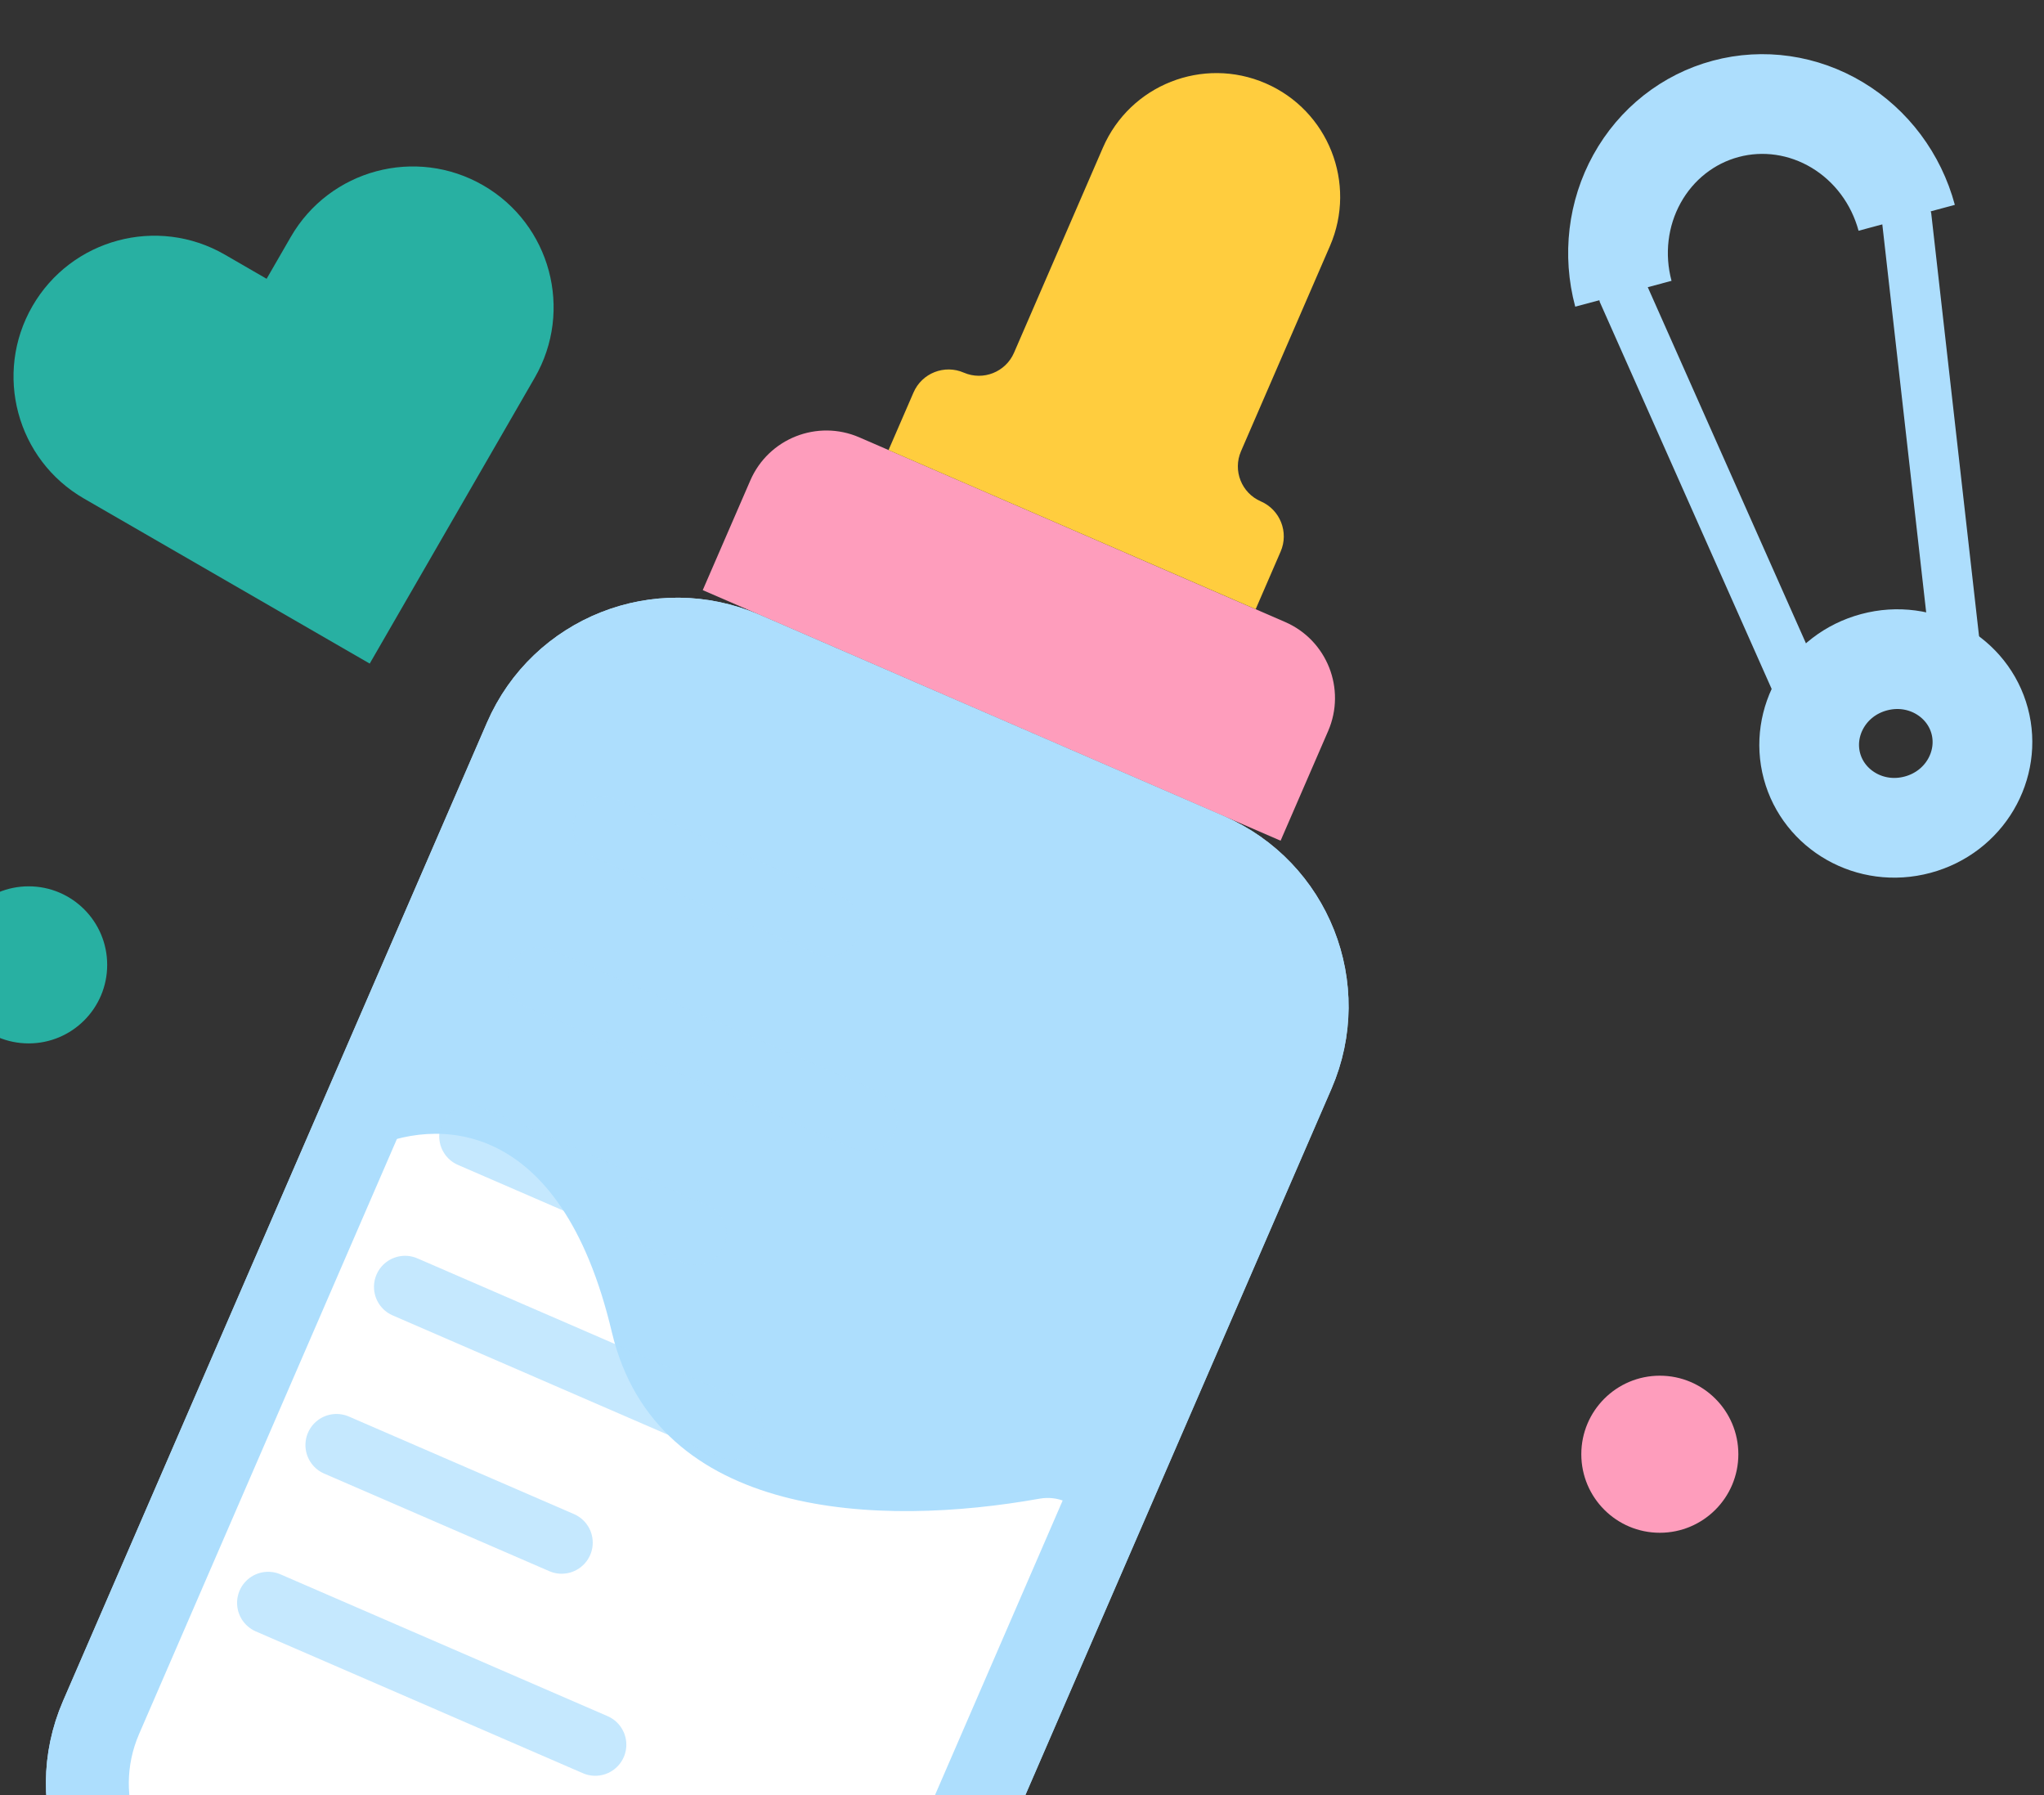 <svg width="41" height="36" viewBox="0 0 41 36" fill="none" xmlns="http://www.w3.org/2000/svg">
<rect x="0" y="0" width="41" height="36" fill="#333333" stroke="none"/>
<g clip-path="url(#clip0_3662_20175)">
<path d="M14.906 13.093L24.216 17.128C25.901 17.859 26.675 19.817 25.945 21.503L17.44 41.124C16.71 42.809 14.751 43.584 13.066 42.853L3.756 38.818C2.071 38.087 1.297 36.129 2.027 34.444L10.531 14.822C11.262 13.137 13.22 12.363 14.906 13.093Z" fill="#ADDEFD" stroke="#ADDEFD" stroke-width="1.663"/>
<path d="M15.05 9.636C15.415 8.793 16.394 8.406 17.237 8.771L25.776 12.473C26.619 12.838 27.006 13.817 26.641 14.66L25.687 16.86L14.096 11.835L15.05 9.636Z" fill="#FE9DBC"/>
<path d="M25.387 1.671C24.129 1.126 22.668 1.703 22.123 2.961L20.34 7.074C20.172 7.462 19.72 7.641 19.332 7.473V7.473C18.944 7.304 18.492 7.483 18.324 7.871L17.823 9.026L25.187 12.217L25.688 11.061C25.856 10.674 25.678 10.223 25.291 10.055V10.055C24.903 9.887 24.725 9.437 24.893 9.049L26.677 4.934C27.222 3.677 26.644 2.216 25.387 1.671Z" fill="#FFCD3E"/>
<path d="M12.272 26.712C11.242 22.366 8.718 22.411 7.38 23.054C7.223 23.13 7.106 23.267 7.037 23.427L2.451 34.008L1.535 36.12C1.37 36.502 1.512 36.947 1.868 37.162L5.89 39.596L12.243 42.681C12.363 42.739 12.494 42.768 12.627 42.764L15.776 42.688C16.085 42.68 16.364 42.502 16.501 42.225L21.881 31.343C22.205 30.687 21.575 29.927 20.854 30.055C17.661 30.626 13.166 30.487 12.272 26.712Z" fill="white"/>
<path d="M14.906 13.093L24.216 17.128C25.901 17.859 26.675 19.817 25.945 21.503L17.44 41.124C16.71 42.809 14.751 43.584 13.066 42.853L3.756 38.818C2.071 38.087 1.297 36.129 2.027 34.444L10.531 14.822C11.262 13.137 13.22 12.363 14.906 13.093Z" stroke="#ADDEFD" stroke-width="1.663"/>
<g style="mix-blend-mode:multiply" opacity="0.7">
<path d="M12.117 16.6L16.634 18.558" stroke="#ADDEFD" stroke-width="1.247" stroke-linecap="round"/>
</g>
<g style="mix-blend-mode:multiply" opacity="0.7">
<path d="M9.434 22.79L13.95 24.747" stroke="#ADDEFD" stroke-width="1.247" stroke-linecap="round"/>
</g>
<g style="mix-blend-mode:multiply" opacity="0.7">
<path d="M10.809 19.619L17.369 22.462" stroke="#ADDEFD" stroke-width="1.247" stroke-linecap="round"/>
</g>
<g style="mix-blend-mode:multiply" opacity="0.7">
<path d="M8.125 25.808L14.686 28.652" stroke="#ADDEFD" stroke-width="1.247" stroke-linecap="round"/>
</g>
<g style="mix-blend-mode:multiply" opacity="0.7">
<path d="M5.379 32.145L11.94 34.989" stroke="#ADDEFD" stroke-width="1.247" stroke-linecap="round"/>
</g>
<g style="mix-blend-mode:multiply" opacity="0.7">
<path d="M6.75 28.98L11.266 30.937" stroke="#ADDEFD" stroke-width="1.247" stroke-linecap="round"/>
</g>
<path fill-rule="evenodd" clip-rule="evenodd" d="M9.692 3.717C8.341 2.937 6.613 3.4 5.833 4.751L5.348 5.591L4.509 5.106C3.158 4.326 1.43 4.789 0.65 6.14C-0.13 7.491 0.333 9.218 1.684 9.998L7.416 13.308L10.241 8.415L10.241 8.415L10.726 7.575C11.506 6.224 11.043 4.497 9.692 3.717Z" fill="#28B0A2"/>
<circle cx="33.294" cy="29.164" r="1.575" fill="#FE9DBC"/>
<circle cx="0.575" cy="19.35" r="1.575" fill="#28B0A2"/>
<path d="M37.221 2.552C37.871 2.844 38.081 3.752 38.245 4.368L39.504 15.501L38.425 16.405L37.117 16.141L32.563 5.89C32.398 5.275 32.289 4.194 32.706 3.616C33.122 3.038 33.807 2.182 34.56 1.98C35.314 1.778 36.572 2.259 37.221 2.552Z" stroke="#ADDEFD"/>
<path d="M39.71 14.459C39.946 15.341 39.412 16.285 38.464 16.539C37.516 16.793 36.581 16.242 36.345 15.361C36.109 14.479 36.643 13.535 37.591 13.281C38.539 13.027 39.474 13.578 39.71 14.459Z" stroke="#ADDEFD" stroke-width="2"/>
<path d="M38.246 4.368C38.036 3.587 37.536 2.917 36.855 2.508C36.174 2.098 35.368 1.981 34.615 2.183C33.861 2.385 33.222 2.889 32.837 3.585C32.452 4.28 32.353 5.109 32.563 5.891" stroke="#ADDEFD" stroke-width="2"/>
</g>
<defs>
<clipPath id="clip0_3662_20175">
<rect width="41" height="36" fill="white"/>
</clipPath>
</defs>
</svg>
